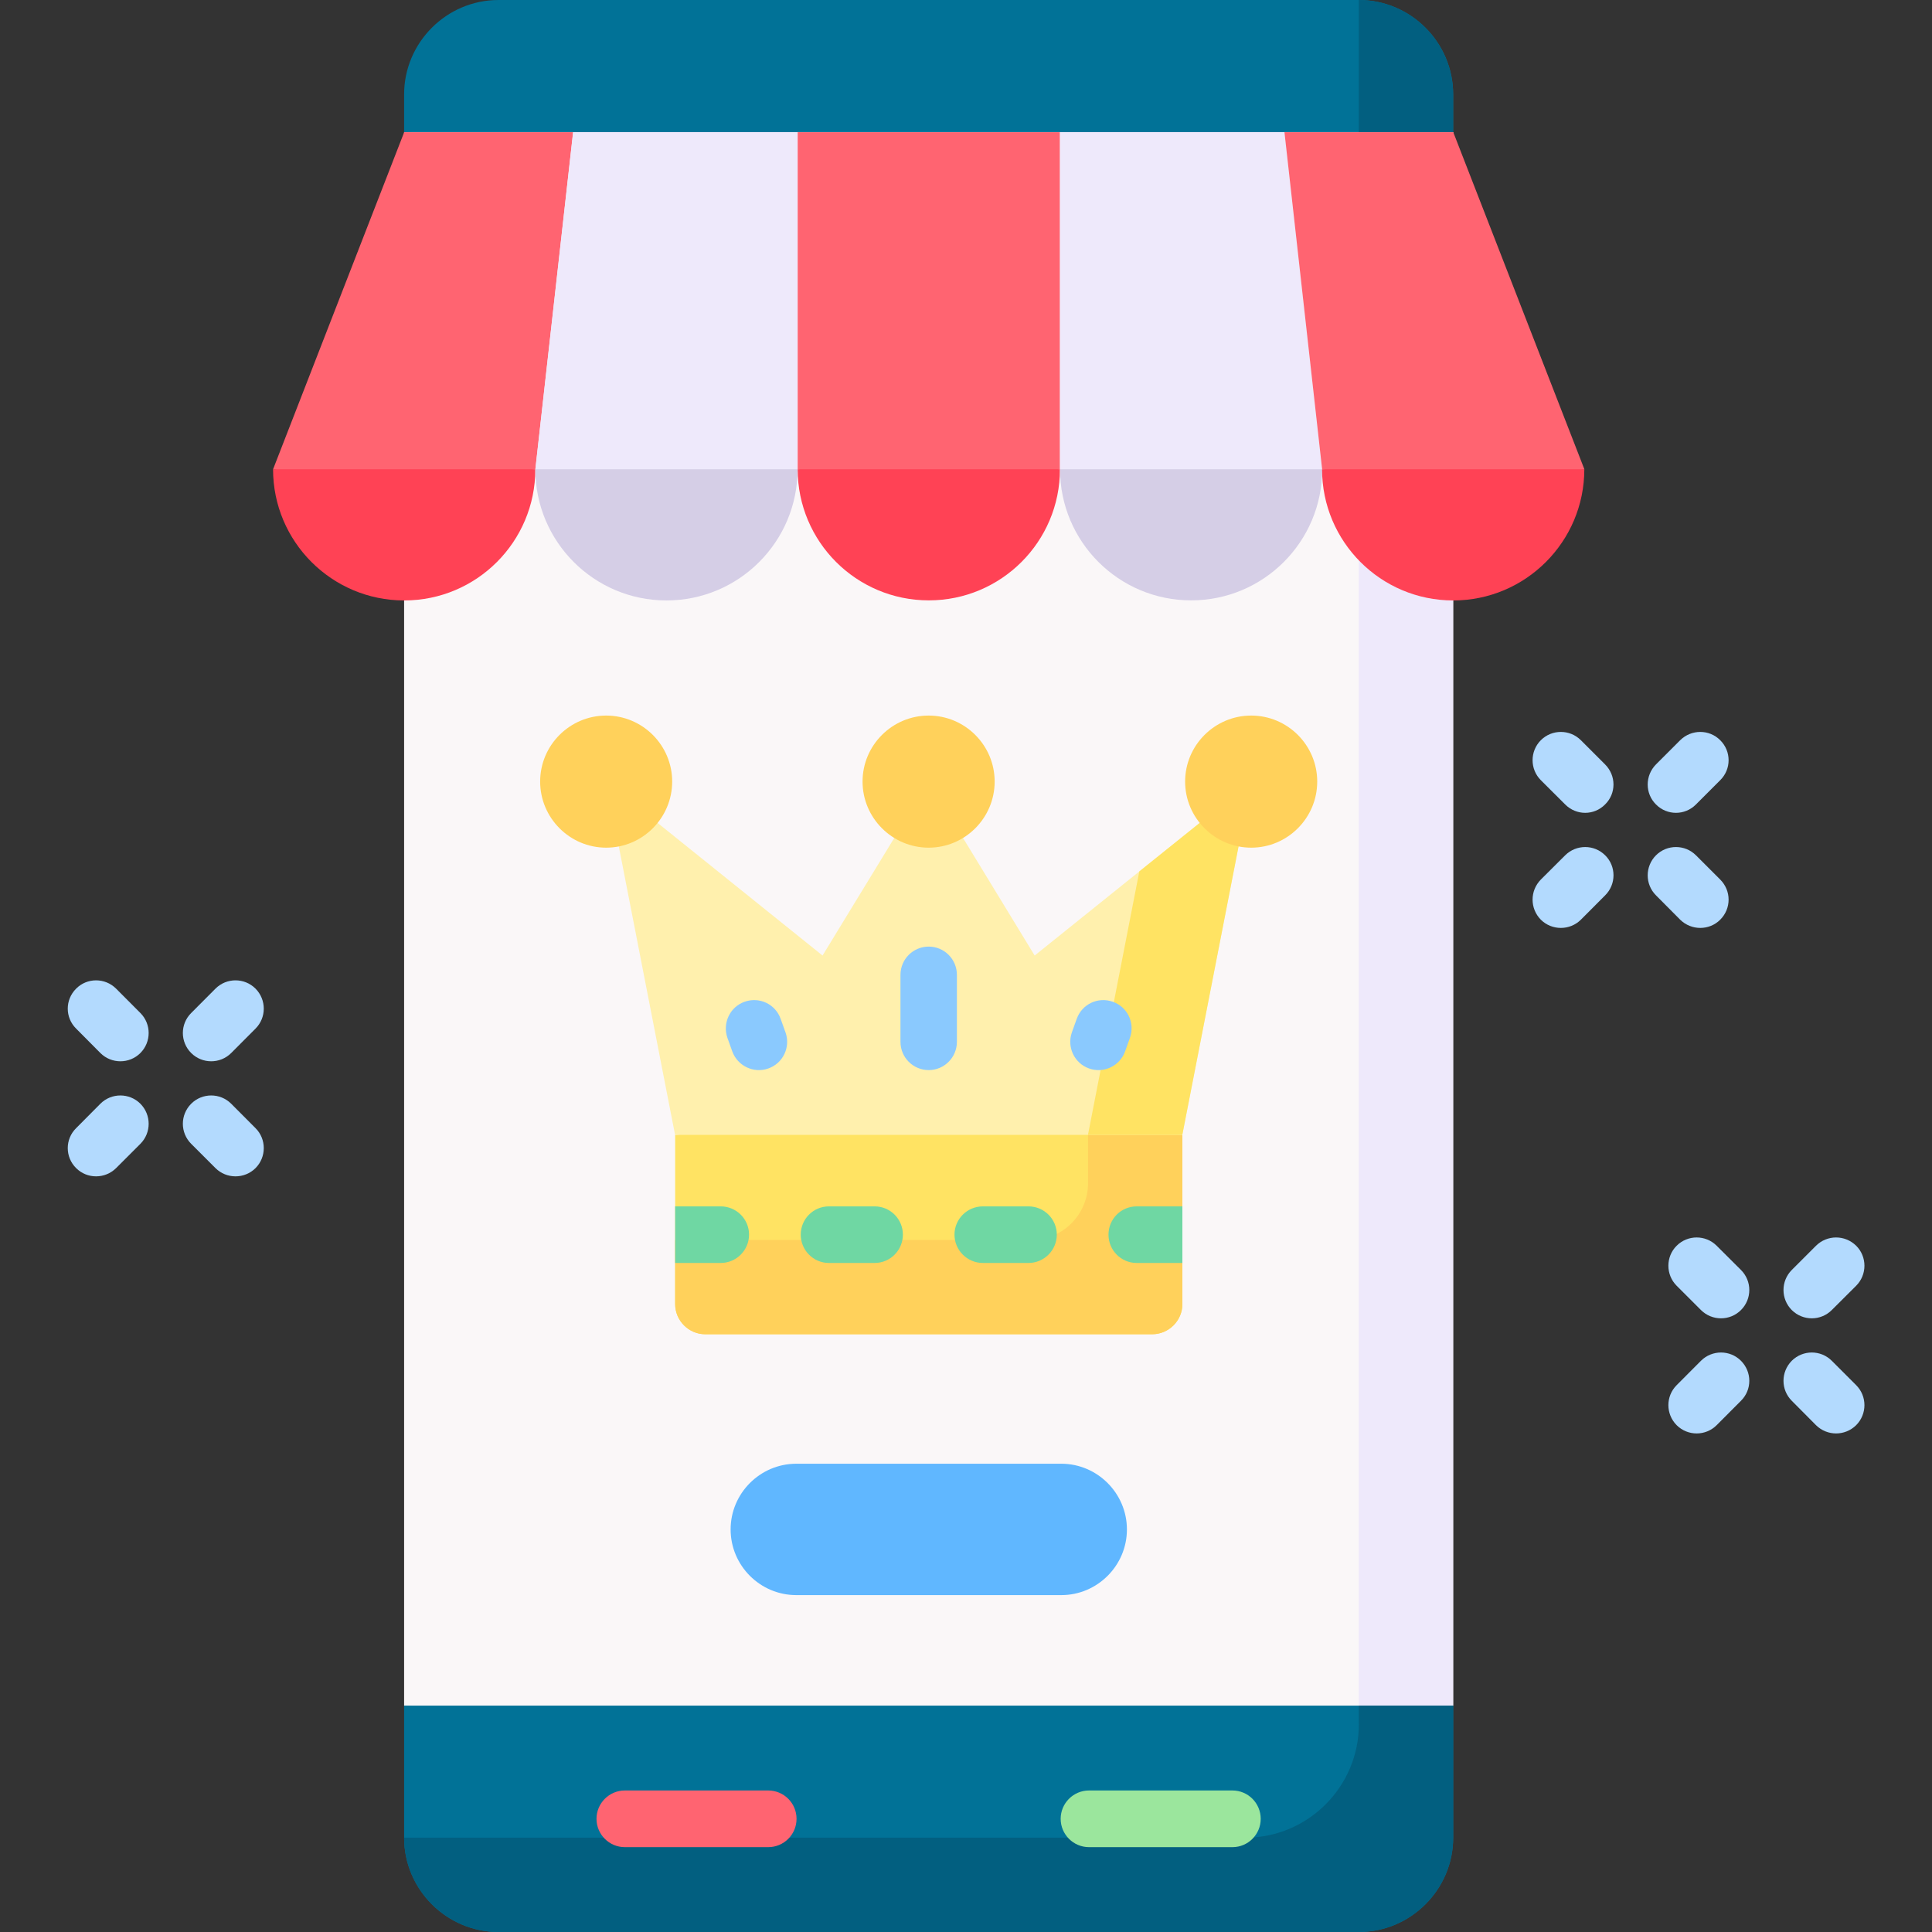 <svg width="24" height="24" viewBox="0 0 24 24" fill="none" xmlns="http://www.w3.org/2000/svg">
<rect x="0" y="0" width="24" height="24" fill="#333333" stroke="none"/>
<g clip-path="url(#clip0_1592_6161)">
<path d="M19.141 9.692C19.004 9.555 19.004 9.332 19.141 9.195C19.278 9.058 19.501 9.058 19.638 9.195L19.939 9.496C20.078 9.635 20.078 9.857 19.939 9.993C19.803 10.132 19.581 10.132 19.443 9.993L19.141 9.692ZM20.571 11.122C20.434 10.985 20.434 10.763 20.571 10.625C20.708 10.488 20.931 10.488 21.068 10.625L21.369 10.926C21.508 11.065 21.508 11.286 21.369 11.425C21.233 11.561 21.011 11.561 20.872 11.425L20.571 11.122ZM19.638 11.425C19.501 11.561 19.278 11.561 19.141 11.425C19.004 11.286 19.004 11.065 19.141 10.926L19.443 10.625C19.581 10.488 19.803 10.488 19.94 10.625C20.078 10.761 20.078 10.985 19.94 11.122L19.638 11.425ZM21.068 9.993C20.931 10.132 20.708 10.132 20.571 9.993C20.434 9.857 20.434 9.635 20.571 9.496L20.872 9.195C21.011 9.058 21.233 9.058 21.369 9.195C21.508 9.332 21.508 9.555 21.369 9.692L21.068 9.993Z" fill="#B3DAFE"/>
<path d="M20.828 15.972C20.691 15.835 20.691 15.611 20.828 15.475C20.965 15.338 21.188 15.338 21.325 15.475L21.627 15.776C21.765 15.914 21.765 16.136 21.627 16.274C21.49 16.411 21.268 16.411 21.13 16.274L20.828 15.972ZM22.258 17.401C22.121 17.264 22.121 17.043 22.258 16.904C22.396 16.767 22.618 16.767 22.755 16.904L23.058 17.207C23.195 17.344 23.195 17.566 23.058 17.704C22.919 17.841 22.698 17.841 22.559 17.704L22.258 17.401ZM21.325 17.704C21.188 17.841 20.965 17.841 20.828 17.704C20.691 17.566 20.691 17.344 20.828 17.207L21.13 16.904C21.268 16.767 21.49 16.767 21.627 16.904C21.765 17.043 21.765 17.264 21.627 17.401L21.325 17.704ZM22.755 16.274C22.618 16.411 22.396 16.411 22.258 16.274C22.121 16.136 22.121 15.914 22.258 15.776L22.559 15.475C22.698 15.338 22.919 15.338 23.058 15.475C23.195 15.611 23.195 15.835 23.058 15.972L22.755 16.274Z" fill="#B3DAFE"/>
<path d="M0.946 12.778C0.807 12.641 0.807 12.419 0.946 12.281C1.082 12.144 1.304 12.144 1.442 12.281L1.744 12.584C1.881 12.721 1.881 12.943 1.744 13.081C1.607 13.218 1.384 13.218 1.247 13.081L0.946 12.778ZM2.375 14.209C2.237 14.071 2.237 13.849 2.375 13.711C2.512 13.574 2.735 13.574 2.872 13.711L3.174 14.014C3.311 14.15 3.311 14.374 3.174 14.511C3.037 14.647 2.814 14.647 2.677 14.511L2.375 14.209ZM1.442 14.511C1.304 14.647 1.082 14.647 0.946 14.511C0.807 14.374 0.807 14.15 0.946 14.014L1.247 13.711C1.384 13.574 1.607 13.574 1.744 13.711C1.881 13.849 1.881 14.071 1.744 14.209L1.442 14.511ZM2.872 13.081C2.735 13.218 2.512 13.218 2.375 13.081C2.237 12.943 2.237 12.721 2.375 12.584L2.677 12.281C2.814 12.144 3.037 12.144 3.174 12.281C3.311 12.419 3.311 12.641 3.174 12.778L2.872 13.081Z" fill="#B3DAFE"/>
<path fill-rule="evenodd" clip-rule="evenodd" d="M18.052 21.188L11.476 21.75L5.02 21.188V1.641L11.266 1.102L18.052 1.641V21.188Z" fill="#FAF7F8"/>
<path fill-rule="evenodd" clip-rule="evenodd" d="M16.879 1.642H18.051V21.189H16.879V1.642Z" fill="#EEE9FB"/>
<path fill-rule="evenodd" clip-rule="evenodd" d="M14.688 16.2V14.098L11.524 13.805L8.387 14.098V16.2C8.387 16.406 8.556 16.574 8.762 16.574H14.312C14.519 16.574 14.688 16.406 14.688 16.2Z" fill="#FFE363"/>
<path fill-rule="evenodd" clip-rule="evenodd" d="M13.516 14.098V14.7C13.516 15.087 13.2 15.403 12.813 15.403H8.387V16.2C8.387 16.406 8.556 16.575 8.761 16.575H14.312C14.519 16.575 14.688 16.406 14.688 16.2V14.098H13.516Z" fill="#FFD15B"/>
<path fill-rule="evenodd" clip-rule="evenodd" d="M11.536 9.709L10.218 11.87L7.53 9.709L8.386 14.098H14.687L15.542 9.709L12.853 11.87L11.536 9.709Z" fill="#FFF0AD"/>
<path fill-rule="evenodd" clip-rule="evenodd" d="M13.515 14.098H14.687L15.543 9.709L14.153 10.825L13.515 14.098Z" fill="#FFE363"/>
<path fill-rule="evenodd" clip-rule="evenodd" d="M7.53 10.53C7.982 10.53 8.35 10.161 8.35 9.709C8.35 9.257 7.982 8.889 7.53 8.889C7.078 8.889 6.71 9.257 6.71 9.709C6.71 10.161 7.078 10.53 7.53 10.53Z" fill="#FFD15B"/>
<path fill-rule="evenodd" clip-rule="evenodd" d="M11.536 10.53C11.988 10.53 12.356 10.161 12.356 9.709C12.356 9.257 11.988 8.889 11.536 8.889C11.084 8.889 10.715 9.257 10.715 9.709C10.715 10.161 11.084 10.53 11.536 10.53Z" fill="#FFD15B"/>
<path fill-rule="evenodd" clip-rule="evenodd" d="M15.543 10.53C15.995 10.53 16.363 10.161 16.363 9.709C16.363 9.257 15.995 8.889 15.543 8.889C15.091 8.889 14.722 9.257 14.722 9.709C14.722 10.161 15.091 10.53 15.543 10.53Z" fill="#FFD15B"/>
<path d="M12.21 15.689C12.015 15.689 11.857 15.531 11.857 15.337C11.857 15.143 12.015 14.986 12.21 14.986H12.776C12.97 14.986 13.128 15.143 13.128 15.337C13.128 15.531 12.97 15.689 12.776 15.689H12.21ZM14.12 15.689C13.926 15.689 13.77 15.531 13.77 15.337C13.77 15.143 13.926 14.986 14.12 14.986H14.688V15.689H14.12ZM10.297 15.689C10.104 15.689 9.947 15.531 9.947 15.337C9.947 15.143 10.104 14.986 10.297 14.986H10.865C11.059 14.986 11.216 15.143 11.216 15.337C11.216 15.531 11.059 15.689 10.865 15.689H10.297ZM8.387 14.986H8.953C9.147 14.986 9.305 15.143 9.305 15.337C9.305 15.531 9.147 15.689 8.953 15.689H8.387V14.986Z" fill="#6FD7A3"/>
<path fill-rule="evenodd" clip-rule="evenodd" d="M18.052 21.188H5.02V22.828C5.02 23.472 5.548 24 6.192 24H16.88C17.524 24 18.052 23.472 18.052 22.828V21.188Z" fill="#017297"/>
<path fill-rule="evenodd" clip-rule="evenodd" d="M16.88 21.422C16.88 22.195 16.247 22.828 15.474 22.828H5.02C5.02 23.472 5.548 24 6.192 24H16.88C17.524 24 18.052 23.472 18.052 22.828V21.188H16.88V21.422Z" fill="#025F80"/>
<path fill-rule="evenodd" clip-rule="evenodd" d="M16.88 0H6.192C5.548 0 5.02 0.528 5.02 1.172V1.641H18.052V1.172C18.052 0.528 17.525 0 16.88 0Z" fill="#017297"/>
<path fill-rule="evenodd" clip-rule="evenodd" d="M16.879 1.641H18.051V1.172C18.051 0.528 17.525 0 16.879 0V1.641Z" fill="#025F80"/>
<path d="M13.528 22.946C13.334 22.946 13.176 22.788 13.176 22.594C13.176 22.4 13.334 22.242 13.528 22.242H15.31C15.504 22.242 15.661 22.4 15.661 22.594C15.661 22.788 15.504 22.946 15.31 22.946H13.528Z" fill="#9BE69D"/>
<path d="M7.762 22.946C7.568 22.946 7.41 22.788 7.41 22.594C7.41 22.4 7.568 22.242 7.762 22.242H9.543C9.738 22.242 9.895 22.4 9.895 22.594C9.895 22.788 9.738 22.946 9.543 22.946H7.762Z" fill="#FF6471"/>
<path fill-rule="evenodd" clip-rule="evenodd" d="M5.021 1.642H7.12L6.651 5.83L5.021 6.076L3.392 5.83L5.021 1.642Z" fill="#FF6471"/>
<path fill-rule="evenodd" clip-rule="evenodd" d="M7.119 1.642H9.908V5.83L8.266 6.076L6.65 5.83L7.119 1.642Z" fill="#EEE9FB"/>
<path fill-rule="evenodd" clip-rule="evenodd" d="M9.909 1.642H13.167V5.83L11.501 6.229L9.909 5.83V1.642Z" fill="#FF6471"/>
<path fill-rule="evenodd" clip-rule="evenodd" d="M13.168 1.642H15.957L16.424 5.83L14.806 6.122L13.168 5.83V1.642Z" fill="#EEE9FB"/>
<path fill-rule="evenodd" clip-rule="evenodd" d="M15.956 1.642H18.053L19.682 5.83L18.053 6.11L16.424 5.83L15.956 1.642Z" fill="#FF6471"/>
<path fill-rule="evenodd" clip-rule="evenodd" d="M6.65 5.829C6.65 6.729 5.921 7.459 5.021 7.459C4.122 7.459 3.392 6.729 3.392 5.829H6.65Z" fill="#FF4255"/>
<path fill-rule="evenodd" clip-rule="evenodd" d="M9.908 5.829C9.908 6.729 9.179 7.459 8.279 7.459C7.379 7.459 6.65 6.729 6.65 5.829H9.908Z" fill="#D5CEE6"/>
<path fill-rule="evenodd" clip-rule="evenodd" d="M13.167 5.829C13.167 6.729 12.437 7.458 11.538 7.458C10.638 7.458 9.909 6.729 9.909 5.829H13.167Z" fill="#FF4255"/>
<path fill-rule="evenodd" clip-rule="evenodd" d="M16.425 5.829C16.425 6.729 15.696 7.458 14.797 7.458C13.897 7.458 13.168 6.729 13.168 5.829H16.425Z" fill="#D5CEE6"/>
<path fill-rule="evenodd" clip-rule="evenodd" d="M19.681 5.829C19.681 6.729 18.951 7.459 18.052 7.459C17.152 7.459 16.423 6.729 16.423 5.829H19.681Z" fill="#FF4255"/>
<path d="M9.036 12.892C8.973 12.708 9.068 12.508 9.25 12.444C9.434 12.379 9.634 12.474 9.698 12.658L9.758 12.825C9.823 13.008 9.727 13.209 9.544 13.273C9.362 13.338 9.161 13.241 9.096 13.059L9.036 12.892ZM13.375 12.658C13.44 12.474 13.639 12.379 13.823 12.444C14.006 12.507 14.102 12.708 14.037 12.891L13.977 13.059C13.913 13.241 13.712 13.338 13.529 13.273C13.347 13.209 13.251 13.008 13.315 12.825L13.375 12.658ZM11.186 12.11C11.186 11.916 11.343 11.759 11.537 11.759C11.73 11.759 11.887 11.916 11.887 12.11V12.942C11.887 13.136 11.73 13.293 11.537 13.293C11.343 13.293 11.186 13.136 11.186 12.942V12.11Z" fill="#8AC9FE"/>
<path fill-rule="evenodd" clip-rule="evenodd" d="M9.892 18.183H13.184C13.632 18.183 13.999 18.551 13.999 18.999C13.999 19.448 13.632 19.815 13.184 19.815H9.892C9.442 19.815 9.076 19.448 9.076 18.999C9.076 18.551 9.442 18.183 9.892 18.183Z" fill="#60B7FF"/>
</g>
<defs>
<clipPath id="clip0_1592_6161">
<rect width="24" height="24" fill="white"/>
</clipPath>
</defs>
</svg>
